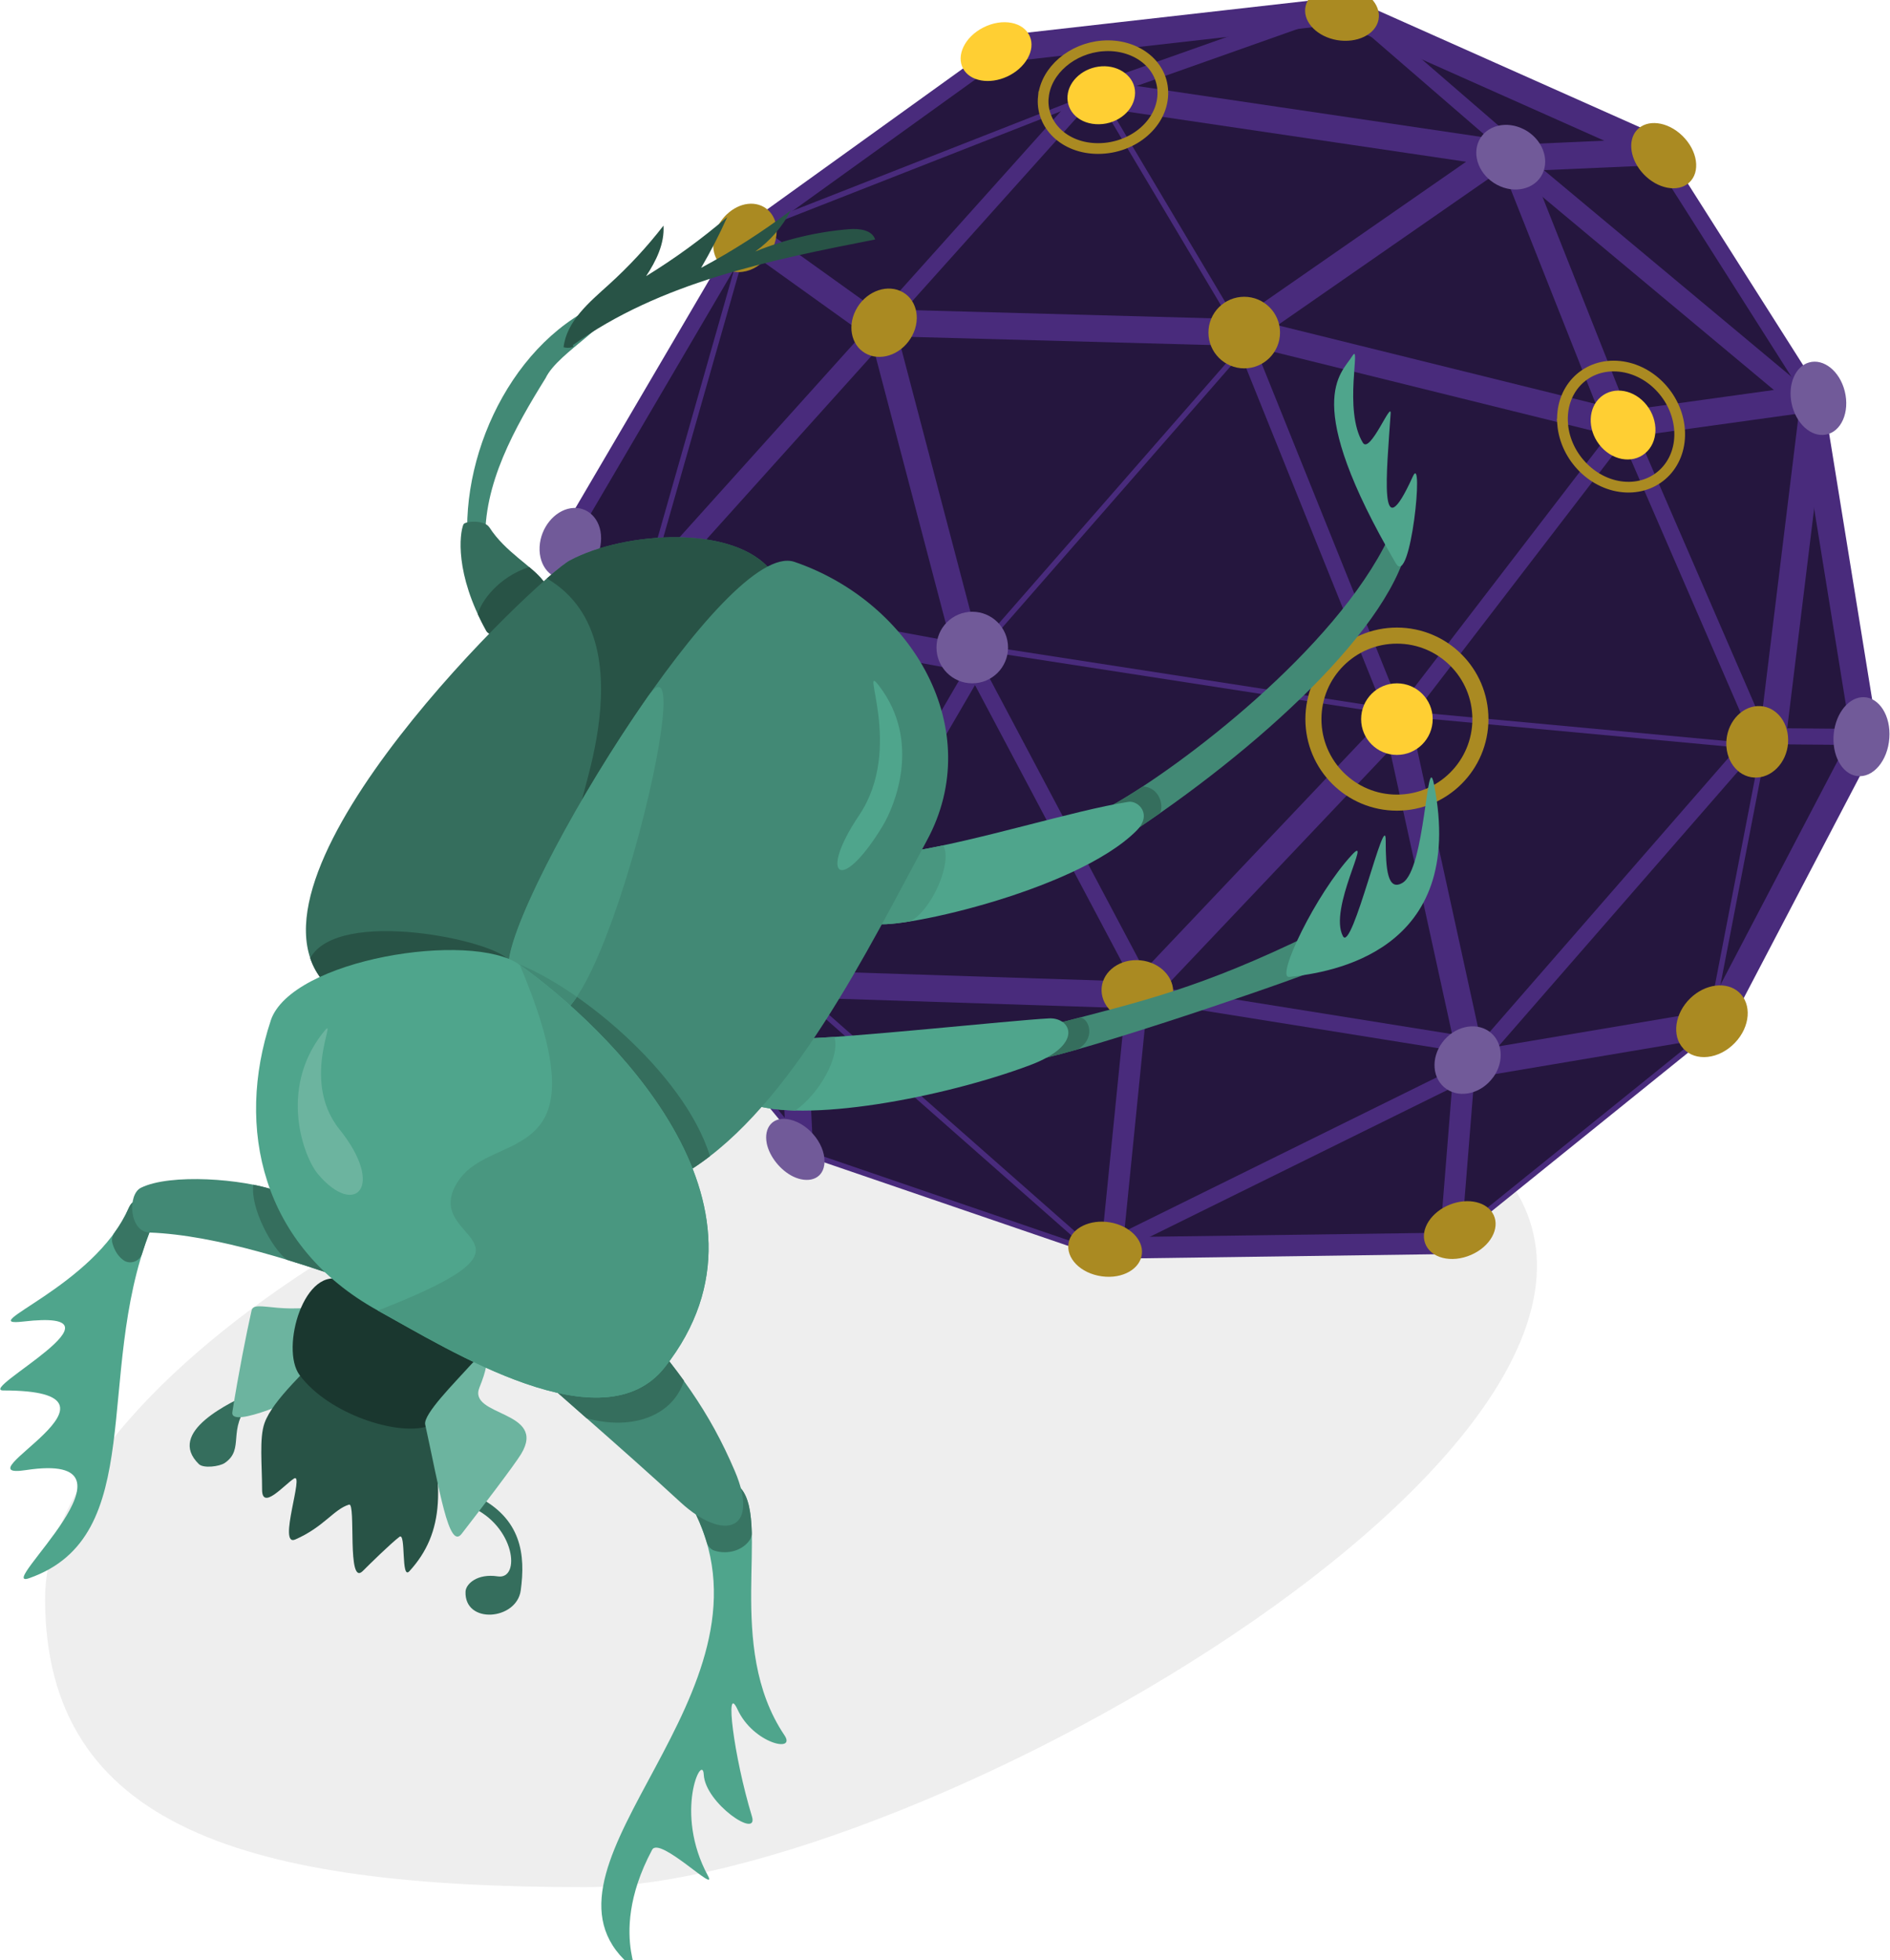 <svg width="353" height="366" viewBox="0 0 353 366" fill="none" xmlns="http://www.w3.org/2000/svg">
<path d="M8.427 298.475C8.427 255.415 103.156 200.271 165.714 200.271C228.273 200.271 250.016 184.845 279.46 217.47C322.449 265.084 171.774 352.389 109.216 352.389C46.657 352.389 8.418 341.535 8.418 298.475H8.427Z" fill="#EEEEEE"/>
<path d="M187.289 8.977L250.212 2.828L311.434 29.313L337.919 74.904L347.472 137.863L321.379 191.181L271.555 230.997L204.978 234.258L151.741 215.767L109.893 164.821L105.188 100.524L138.739 44.828L187.289 8.977Z" fill="#25163E"/>
<path d="M163.46 61.707L202.804 17.818L251.238 0.681L282.918 28.066" stroke="#492B7C" stroke-width="3" stroke-miterlimit="10"/>
<path d="M231.481 61.573L261.022 134.905L303.521 79.548L328.535 137.249L277.642 195.655L214.344 185.514L182.165 124.836L147.856 183.713L108.895 164.705" stroke="#492B7C" stroke-width="3" stroke-miterlimit="10"/>
<path d="M272.919 230.106L319.089 192.856L329.409 139.521L263.482 133.399L183.217 120.986L232.88 64.157L205.094 17.515L139.675 43.171L120.435 110.666L145.797 182.189L204.372 233.778L151.741 215.768L110.294 165.578" stroke="#492B7C" stroke-miterlimit="10"/>
<path d="M338.055 74.495L348.294 137.775L320.384 191.101L275.006 198.747L261.024 134.906L212.751 185.825L147.858 183.713L149.471 217.167" stroke="#492B7C" stroke-width="5" stroke-miterlimit="10"/>
<path d="M187.761 9.076L251.068 1.902L310.347 28.307L282.543 29.528L302.3 79.37L338.846 74.299L331.155 137.071" stroke="#492B7C" stroke-width="5" stroke-linecap="square" stroke-linejoin="round"/>
<path d="M205.095 17.515L280.441 28.654L232.266 62.099L164.476 60.254L180.945 122.91L118.832 111.433L111.168 164.001" stroke="#492B7C" stroke-width="5" stroke-miterlimit="10"/>
<path d="M273.499 199.433L270.871 232.165L207.68 233.038L212.233 187.706" stroke="#492B7C" stroke-width="4" stroke-miterlimit="10"/>
<path d="M233.415 62.019L302.737 79.173" stroke="#492B7C" stroke-width="5" stroke-miterlimit="10"/>
<path d="M310.356 29.385L338.971 74.45" stroke="#492B7C" stroke-width="3" stroke-miterlimit="10"/>
<path d="M188.948 8.105L139.062 43.991L107.026 98.6" stroke="#492B7C" stroke-width="3" stroke-miterlimit="10"/>
<path d="M209.604 231.817L274.551 199.781" stroke="#492B7C" stroke-width="3" stroke-miterlimit="10"/>
<path d="M282.546 29.528L337.218 75.145" stroke="#492B7C" stroke-width="4" stroke-miterlimit="10"/>
<path d="M105.118 101.14L119.982 111.905" stroke="#492B7C" stroke-width="3" stroke-miterlimit="10"/>
<path d="M165.493 60.441L119.982 111.031" stroke="#492B7C" stroke-width="4" stroke-miterlimit="10"/>
<path d="M104.752 102.102L109.476 162.147" stroke="#492B7C" stroke-width="3" stroke-miterlimit="10"/>
<path d="M139.765 43.813L164.44 61.493" stroke="#492B7C" stroke-width="5" stroke-miterlimit="10"/>
<path d="M330.041 137.463L349.825 137.642" stroke="#492B7C" stroke-width="3" stroke-miterlimit="10"/>
<path d="M260.905 149.877C269.517 149.877 276.5 142.895 276.5 134.282C276.5 125.669 269.517 118.687 260.905 118.687C252.292 118.687 245.31 125.669 245.31 134.282C245.31 142.895 252.292 149.877 260.905 149.877Z" stroke="#AA8A22" stroke-width="3" stroke-miterlimit="10"/>
<path d="M291.865 79.2C291.339 72.908 295.875 68.043 301.943 68.363C308.012 68.684 313.225 73.995 313.689 80.216C314.152 86.436 309.705 91.203 303.726 90.963C297.71 90.722 292.381 85.464 291.856 79.2H291.865Z" stroke="#AA8A22" stroke-width="2" stroke-miterlimit="10"/>
<path d="M194.879 18.049C195.396 13.139 200.226 9.013 205.921 8.576C211.891 8.113 217.051 11.811 217.185 17.14C217.336 22.835 211.776 27.736 205.092 27.736C198.756 27.736 194.318 23.263 194.871 18.049H194.879Z" stroke="#AA8A22" stroke-width="2" stroke-miterlimit="10"/>
<path d="M232.388 68.783C236.079 68.783 239.072 65.79 239.072 62.099C239.072 58.408 236.079 55.416 232.388 55.416C228.697 55.416 225.704 58.408 225.704 62.099C225.704 65.79 228.697 68.783 232.388 68.783Z" fill="#AA8A22"/>
<path d="M260.905 140.965C264.596 140.965 267.588 137.973 267.588 134.282C267.588 130.59 264.596 127.598 260.905 127.598C257.213 127.598 254.221 130.59 254.221 134.282C254.221 137.973 257.213 140.965 260.905 140.965Z" fill="#FFCF33"/>
<path d="M181.593 127.598C185.284 127.598 188.276 124.606 188.276 120.915C188.276 117.223 185.284 114.231 181.593 114.231C177.902 114.231 174.909 117.223 174.909 120.915C174.909 124.606 177.902 127.598 181.593 127.598Z" fill="#715A99"/>
<path d="M199.391 17.871C199.622 15.002 202.429 12.586 205.762 12.382C209.095 12.177 212.018 14.351 212 17.354C211.983 20.464 208.935 23.138 205.29 23.2C201.645 23.262 199.15 20.83 199.382 17.871H199.391Z" fill="#FFCF33"/>
<path d="M133.427 43.937C134.202 40.863 136.903 38.394 139.665 38.074C142.579 37.726 145.056 39.802 145.056 43.153C145.056 47.083 141.759 50.808 137.954 50.808C134.398 50.808 132.527 47.502 133.427 43.946V43.937Z" fill="#AA8A22"/>
<path d="M114.124 112.333C114.071 108.616 116.637 105.48 119.846 105.373C123.054 105.266 125.638 108.207 125.638 111.914C125.638 115.621 123.08 118.633 119.935 118.758C116.78 118.882 114.178 116.022 114.133 112.333H114.124Z" fill="#FFCF33"/>
<path d="M160.107 57.421C162.05 54.248 165.882 52.965 168.662 54.587C171.442 56.209 172.048 60.076 170.07 63.204C168.092 66.332 164.322 67.526 161.595 65.949C158.868 64.371 158.191 60.566 160.116 57.421H160.107Z" fill="#AA8A22"/>
<path d="M284.653 24.154C287.95 25.865 289.491 29.608 288.075 32.486C286.658 35.364 282.835 36.246 279.573 34.491C276.311 32.735 274.868 29.055 276.249 26.23C277.63 23.405 281.382 22.46 284.653 24.163V24.154Z" fill="#715A99"/>
<path d="M307.538 75.635C309.846 78.549 309.73 82.595 307.262 84.645C304.794 86.694 300.944 85.937 298.68 82.996C296.443 80.082 296.604 76.108 299.019 74.094C301.434 72.079 305.248 72.748 307.538 75.635Z" fill="#FFCF33"/>
<path d="M333.961 138.764C333.685 142.471 330.851 145.359 327.643 145.189C324.434 145.02 322.126 141.856 322.456 138.158C322.786 134.504 325.602 131.688 328.748 131.849C331.893 132.009 334.237 135.093 333.952 138.764H333.961Z" fill="#AA8A22"/>
<path d="M278.881 201.162C276.706 204.174 272.776 205.163 270.139 203.336C267.501 201.509 267.18 197.606 269.399 194.639C271.591 191.698 275.459 190.771 278.061 192.553C280.663 194.336 281.046 198.185 278.89 201.171L278.881 201.162Z" fill="#715A99"/>
<path d="M212.64 190.798C208.924 190.807 205.822 188.214 205.742 184.997C205.662 181.78 208.638 179.231 212.346 179.285C216.017 179.329 219.038 181.913 219.127 185.068C219.216 188.223 216.32 190.789 212.64 190.798Z" fill="#AA8A22"/>
<path d="M100.784 102.093C100.962 98.547 103.547 95.374 106.603 94.902C109.713 94.421 112.271 96.88 112.271 100.507C112.271 104.259 109.553 107.717 106.265 108.118C102.976 108.519 100.597 105.765 100.784 102.102V102.093Z" fill="#715A99"/>
<path d="M105.713 165.16C105.142 161.47 107.237 158.093 110.534 157.968C113.911 157.843 116.718 161.185 116.718 165.044C116.718 168.519 114.392 171.077 111.567 171.041C108.743 171.006 106.221 168.502 105.704 165.16H105.713Z" fill="#AA8A22"/>
<path d="M148.283 190.789C151.974 190.789 154.966 187.797 154.966 184.106C154.966 180.414 151.974 177.422 148.283 177.422C144.592 177.422 141.599 180.414 141.599 184.106C141.599 187.797 144.592 190.789 148.283 190.789Z" fill="#FFCF33"/>
<path d="M143.211 213.505C142.623 210.591 144.316 208.327 147.516 209.058C151.321 209.922 154.458 214.173 153.941 217.568C153.531 220.304 150.813 220.981 148.148 219.698C145.787 218.557 143.711 215.982 143.211 213.514V213.505Z" fill="#715A99"/>
<path d="M199.587 232.04C200.139 229.269 203.632 227.629 207.322 228.253C210.913 228.859 213.551 231.443 213.275 234.134C212.99 236.924 209.692 238.858 205.816 238.332C201.832 237.797 199.016 234.928 199.596 232.04H199.587Z" fill="#AA8A22"/>
<path d="M266.172 232.147C265.218 229.491 267.366 226.274 270.841 224.919C274.237 223.592 277.828 224.447 278.978 226.889C280.172 229.42 278.336 232.779 274.745 234.33C271.055 235.925 267.161 234.918 266.172 232.147Z" fill="#AA8A22"/>
<path d="M341.002 81.16C338.221 81.668 335.405 79.03 334.63 75.377C333.873 71.812 335.298 68.408 337.892 67.677C340.592 66.911 343.604 69.272 344.549 73.06C345.52 76.954 343.898 80.643 341.002 81.16Z" fill="#715A99"/>
<path d="M315.479 34.108C313.385 36.006 309.598 35.249 307.014 32.558C304.492 29.929 303.912 26.284 305.721 24.288C307.611 22.212 311.416 22.63 314.214 25.348C317.092 28.146 317.654 32.13 315.479 34.108Z" fill="#AA8A22"/>
<path d="M257.465 3.702C256.903 6.474 253.419 8.113 249.73 7.49C246.138 6.875 243.501 4.29 243.777 1.608C244.062 -1.181 247.368 -3.106 251.245 -2.589C255.228 -2.055 258.044 0.815 257.465 3.702Z" fill="#AA8A22"/>
<path d="M192.341 6.786C193.455 9.379 191.513 12.721 188.126 14.289C184.82 15.822 181.184 15.189 179.892 12.828C178.546 10.368 180.168 6.911 183.653 5.137C187.235 3.319 191.183 4.086 192.341 6.786Z" fill="#FFCF33"/>
<path d="M314.382 195.78C312.172 193.374 312.831 189.194 315.692 186.414C318.481 183.705 322.5 183.197 324.808 185.3C327.205 187.483 326.929 191.698 324.042 194.719C321.074 197.82 316.681 198.293 314.382 195.789V195.78Z" fill="#AA8A22"/>
<path d="M346.836 144.913C343.976 144.521 342.087 140.929 342.497 136.955C342.898 133.087 345.375 130.093 348.137 130.182C350.998 130.28 353.172 133.658 352.878 137.819C352.575 142.097 349.813 145.314 346.836 144.904V144.913Z" fill="#715A99"/>
<path d="M47.62 259.737C42.951 261.876 30.992 267.383 37.141 273.39C38.005 274.236 40.999 273.844 41.971 273.185C45.812 270.573 42.309 266.884 46.712 261.965C47.54 261.047 48.449 259.354 47.62 259.737Z" fill="#356E5D"/>
<path d="M64.758 242.529C53.61 246.486 47.514 242.315 46.98 244.73C45.999 249.123 44.556 256.386 43.397 263.667C42.854 267.071 56.987 260.459 57.281 260.272C57.762 259.96 71.691 240.061 64.758 242.52V242.529Z" fill="#6CB49F"/>
<path d="M49.404 265.734C48.406 268.533 48.95 273.532 48.95 278.157C48.95 282.096 53.04 277.319 54.894 276.098C56.943 274.744 51.783 288.94 55.143 287.469C60.499 285.135 62.335 281.82 65.195 280.955C66.541 280.545 64.741 296.372 67.762 293.351C68.938 292.175 72.957 288.218 74.606 286.97C75.871 286.017 74.855 295.142 76.459 293.396C83.027 286.231 83.259 277.284 78.847 261.573C76.085 251.735 61.328 251.218 61.123 251.467C57.567 255.691 50.99 261.288 49.404 265.734Z" fill="#285346"/>
<path d="M88.855 279.298C88.685 279.984 88.07 280.67 87.91 281.357C96.242 284.912 97.312 295.018 92.972 294.358C89.113 293.77 87.001 295.784 86.948 297.21C86.716 303.35 96.483 302.575 97.258 296.987C98.167 290.384 97.472 283.486 88.855 279.298Z" fill="#356E5D"/>
<path d="M23.997 225.66C17.599 240.248 -5.241 247.876 4.347 246.771C25.815 244.285 -4.377 259.639 0.622 259.639C28.15 259.639 -8.12 276.473 4.82 274.512C29.299 270.796 -1.41 297.094 5.443 294.697C27.713 286.899 17.616 256.948 27.909 230.151C28.711 228.066 25.842 221.462 23.997 225.669V225.66Z" fill="#4FA58C"/>
<path d="M23.025 235.293C24.281 236.211 26.082 235.569 26.545 234.081C26.955 232.762 27.409 231.443 27.908 230.142C28.71 228.057 25.841 221.454 23.996 225.66C23.301 227.255 22.401 228.761 21.376 230.187C20.966 230.757 20.806 231.488 21.002 232.174C21.412 233.6 22.107 234.616 23.034 235.293H23.025Z" fill="#387563"/>
<path d="M51.597 222.354C45.386 220.135 31.814 219.066 26.306 221.801C23.802 223.049 24.096 230.009 27.91 230.151C40.627 230.615 56.614 236.015 67.433 239.874C73.189 241.932 57.078 224.314 51.588 222.354H51.597Z" fill="#428975"/>
<path d="M51.594 222.354C50.4 221.926 48.938 221.543 47.317 221.222C46.711 225.544 50.801 233.164 53.59 235.24C58.634 236.773 63.393 238.43 67.439 239.874C73.195 241.933 57.084 224.315 51.594 222.354Z" fill="#356E5D"/>
<path d="M116.613 365.961C122.236 371.584 112.54 362.735 121.799 345.411C123.198 342.791 134.177 353.859 132.226 350.268C125.792 338.416 131.228 327.17 131.441 331.367C131.718 336.749 141.752 343.504 140.442 339.182C137.002 327.847 135.327 313.963 137.76 319.221C140.683 325.548 148.801 327.401 146.502 324.006C135.309 307.395 143.873 284.208 138.348 277.898C132.823 271.589 127.28 277.185 129.998 282.835C146.021 316.253 98.175 347.532 116.604 365.961H116.613Z" fill="#4FA58C"/>
<path d="M140.051 287.532C140.309 287.14 140.434 286.677 140.416 286.204C140.309 282.515 139.846 279.592 138.357 277.899C132.868 271.625 127.289 277.186 130.007 282.836C130.836 284.565 131.496 286.293 132.004 288.004C132.217 288.717 132.725 289.332 133.438 289.555C135.978 290.357 138.75 289.484 140.051 287.532Z" fill="#387563"/>
<path d="M98.81 255.272C100.967 257.429 116.089 270.35 127.042 280.465C135.187 287.986 142.013 285.838 137.236 274.672C132.46 263.506 127.024 256.128 116.508 243.964C112.097 238.857 94.55 251.004 98.81 255.272Z" fill="#428975"/>
<path d="M98.81 255.273C99.888 256.351 104.174 260.085 109.557 264.826C118.246 267.223 125.687 264.273 127.754 257.831C124.742 253.66 121.133 249.32 116.508 243.964C111.883 238.609 94.55 251.004 98.81 255.273Z" fill="#356E5D"/>
<path d="M245.321 174.241C224.032 184.658 212.919 187.047 197.493 191.092C189.705 193.133 191.353 198.444 195.515 197.473C208.053 194.541 245.847 181.584 247.763 180.336C250.971 178.251 248.315 172.779 245.321 174.241Z" fill="#428975"/>
<path d="M201.806 189.97C200.398 190.335 198.964 190.7 197.493 191.093C189.705 193.133 191.353 198.445 195.515 197.473C197.083 197.108 199.044 196.582 201.281 195.949C204.551 194.069 203.615 190.415 201.806 189.979V189.97Z" fill="#356E5D"/>
<path d="M240.776 182.421C248.502 181.619 274.051 177.796 267.831 146.464C266.468 139.584 266.236 162.344 261.941 164.857C259.151 166.497 258.813 162.255 258.813 156.953C258.813 150.706 252.53 177.975 250.828 174.82C248.066 169.705 256.425 155.384 252.486 159.644C245.731 166.942 238.201 182.68 240.776 182.413V182.421Z" fill="#4FA58C"/>
<path d="M149.498 193.917C157.483 193.917 188.914 190.522 195.936 190.165C200.017 189.96 202.655 195.058 192.309 198.925C176.295 204.914 149.944 209.958 139.642 205.948C134.652 204.005 143.92 193.917 149.498 193.917Z" fill="#4FA58C"/>
<path d="M149.499 193.917C150.942 193.917 153.143 193.81 155.835 193.623C156.966 197.384 152.903 204.344 148.554 207.364C144.989 207.275 141.924 206.83 139.642 205.948C134.652 204.005 143.92 193.917 149.499 193.917Z" fill="#499780"/>
<path d="M259.409 100.321C249.366 121.378 220.395 143.211 207.928 150.251C202.795 153.156 205.869 159.038 209.817 156.463C234.644 140.297 260.773 116.673 263.214 100.312C263.473 98.601 260.176 98.725 259.418 100.312L259.409 100.321Z" fill="#428975"/>
<path d="M213.435 146.865C211.377 148.211 209.523 149.351 207.928 150.251C202.795 153.157 205.869 159.038 209.817 156.463C212.089 154.983 214.38 153.433 216.661 151.838C217.401 150.403 216.554 147.008 213.444 146.856L213.435 146.865Z" fill="#356E5D"/>
<path d="M169.308 159.136C182.782 157.024 200.4 151.347 210.773 149.726C212.555 149.449 215.336 152.043 212.244 155.135C200.694 166.684 165.681 174.063 163.222 172.343C158.766 169.233 163.801 160 169.308 159.136Z" fill="#4FA58C"/>
<path d="M169.308 159.136C171.492 158.797 173.791 158.36 176.152 157.861C177.979 160.856 174.067 169.99 169.968 172.057C166.332 172.645 163.819 172.761 163.222 172.342C158.766 169.232 163.801 160 169.308 159.136Z" fill="#499780"/>
<path d="M260.713 105.204C263.449 109.891 266.024 84.253 263.876 88.976C257.38 103.279 259.011 88.094 259.733 77.231C259.902 74.709 255.874 84.832 254.546 82.676C250.83 76.616 254.288 63.703 252.577 66.475C250.5 69.825 242.881 74.673 260.704 105.195L260.713 105.204Z" fill="#4FA58C"/>
<path d="M90.656 101.479C90.175 90.438 96.163 79.833 101.911 70.592C104.29 65.584 115.546 60.121 115.198 55.523C96.93 61.44 85.862 83.674 87.394 102.058C88.517 102.112 89.64 102.13 90.656 101.479Z" fill="#428975"/>
<path d="M91.393 98.467C90.466 97.032 86.812 97.281 86.545 97.941C85.859 99.634 84.878 107.057 90.796 117.742C92.738 121.244 102.915 110.372 101.525 108.546C99.244 105.56 94.396 103.127 91.393 98.458V98.467Z" fill="#356E5D"/>
<path d="M89.238 114.677C89.692 115.666 90.209 116.691 90.797 117.742C92.74 121.245 102.917 110.373 101.527 108.546C100.823 107.628 99.887 106.763 98.826 105.872C93.061 107.779 89.844 112.306 89.238 114.677Z" fill="#285346"/>
<path d="M106.954 64.47C123.289 52.733 143.714 48.581 163.452 44.722C162.873 42.913 160.449 42.637 158.551 42.797C152.554 43.287 146.628 44.704 141.049 46.968C143.838 44.998 146.146 42.334 147.697 39.295C142.404 43.296 136.798 46.888 130.952 50.015C132.744 46.941 134.374 43.777 135.827 40.534C131.077 44.606 126.007 48.295 120.677 51.566C122.54 48.741 124.144 45.506 123.921 42.129C120.865 46.077 117.46 49.748 113.762 53.099C110.091 56.423 105.84 59.925 105.261 64.844C106.312 65.147 107.533 64.737 106.954 64.47Z" fill="#285346"/>
<path d="M144.124 106.701C137.297 97.843 116.596 99.234 106.455 104.652C100.359 107.913 43.086 162.683 60.374 183.233C64.776 188.464 92.981 185.879 95.039 179.365C108.237 137.606 145.425 108.386 144.124 106.701Z" fill="#356E5D"/>
<path d="M57.94 178.91C58.465 180.479 59.267 181.922 60.364 183.232C64.766 188.463 92.97 185.879 95.029 179.365C92.757 175.649 63.197 169.348 57.94 178.91Z" fill="#285346"/>
<path d="M144.123 106.701C137.297 97.843 116.596 99.234 106.455 104.652C105.706 105.053 104.191 106.229 102.142 108.011C123.146 120.318 103.969 157.612 109.841 148.425C125.588 123.767 145.068 107.931 144.123 106.701Z" fill="#285346"/>
<path d="M148.385 104.919C170.547 112.511 184.262 136.314 173.149 156.881C162.037 177.449 147.868 206.465 129.002 218.424C126.65 219.912 94.755 181.646 95.032 179.365C96.841 164.759 135.695 100.57 148.376 104.919H148.385Z" fill="#428975"/>
<path d="M132.611 215.884C131.426 216.802 130.223 217.648 129.002 218.424C126.649 219.912 94.755 181.646 95.032 179.365C106.973 183.241 127.719 200.075 132.602 215.884H132.611Z" fill="#356E5D"/>
<path d="M107.738 186.138C105.501 189.435 103.389 190.745 101.642 188.864C101.562 188.775 101.491 188.686 101.411 188.588C100.457 187.376 99.584 186.236 98.808 185.202C98.479 184.765 98.158 184.337 97.873 183.936C97.65 183.642 97.445 183.366 97.258 183.09C97.115 182.894 96.982 182.707 96.857 182.528C96.394 181.878 96.01 181.299 95.725 180.826C95.645 180.702 95.574 180.577 95.502 180.461C95.431 180.336 95.36 180.211 95.306 180.105C95.119 179.739 95.021 179.49 95.039 179.356C98.684 180.541 103.157 182.929 107.738 186.138Z" fill="#4C9E86"/>
<path d="M101.412 188.588C97.58 183.714 94.951 180.024 95.032 179.356C96.021 171.354 108.149 148.433 121 130.085C131.578 114.971 110.778 200.503 101.412 188.588Z" fill="#499780"/>
<path d="M107.738 186.138C105.501 189.435 103.389 190.745 101.642 188.864C101.562 188.775 101.491 188.686 101.411 188.588C100.457 187.376 99.584 186.236 98.808 185.202C98.479 184.765 98.158 184.337 97.873 183.936C97.65 183.642 97.445 183.366 97.258 183.09C97.115 182.894 96.982 182.707 96.857 182.528C96.394 181.878 96.01 181.299 95.725 180.826C95.645 180.702 95.574 180.577 95.502 180.461C95.431 180.336 95.36 180.211 95.306 180.105C95.119 179.739 95.021 179.49 95.039 179.356C98.684 180.541 103.157 182.929 107.738 186.138Z" fill="#428A75"/>
<path d="M64.168 239.161C56.879 235.899 52.281 251.806 55.952 256.761C61.406 264.113 74.399 268.221 80.004 266.296C85.137 264.532 93.79 253.678 88.06 250.764C79.897 246.593 70.576 242.031 64.159 239.161H64.168Z" fill="#1A372F"/>
<path d="M87.928 254.854C84.907 258.214 78.999 264.095 79.418 266.002C82.091 278.157 83.829 289.502 86.217 286.418C89.737 281.873 96.1 273.541 97.33 271.509C102.267 263.338 87.331 264.541 89.541 259.105C92.179 252.635 90.539 251.949 87.928 254.854Z" fill="#6CB49F"/>
<path d="M50.561 190.593C43.967 210.492 48.797 232.708 70.576 244.721C84.238 252.26 112.576 270.038 124.17 255.299C148.275 224.67 112.942 191.511 97.07 180.158C88.105 173.741 54.367 179.07 50.553 190.593H50.561Z" fill="#4FA58C"/>
<path d="M85.654 220.438C77.696 232.246 105.936 230.962 70.576 244.722C84.237 252.261 112.575 270.039 124.169 255.299C148.275 224.671 112.941 191.511 97.069 180.158C113.377 218.647 92.195 210.733 85.654 220.438Z" fill="#499780"/>
<path d="M63.411 210.893C72.028 221.614 66.316 227.424 59.427 219.288C56.647 216 52.129 203.524 60.114 193.115C63.954 188.107 55.649 201.242 63.411 210.893Z" fill="#6CB49F"/>
<path d="M160.448 152.256C152.758 163.663 157.035 167.147 164.859 154.226C167.087 150.536 172.158 138.461 164.173 128.053C160.332 123.044 168.941 139.655 160.448 152.256Z" fill="#4FA58C"/>
</svg>
